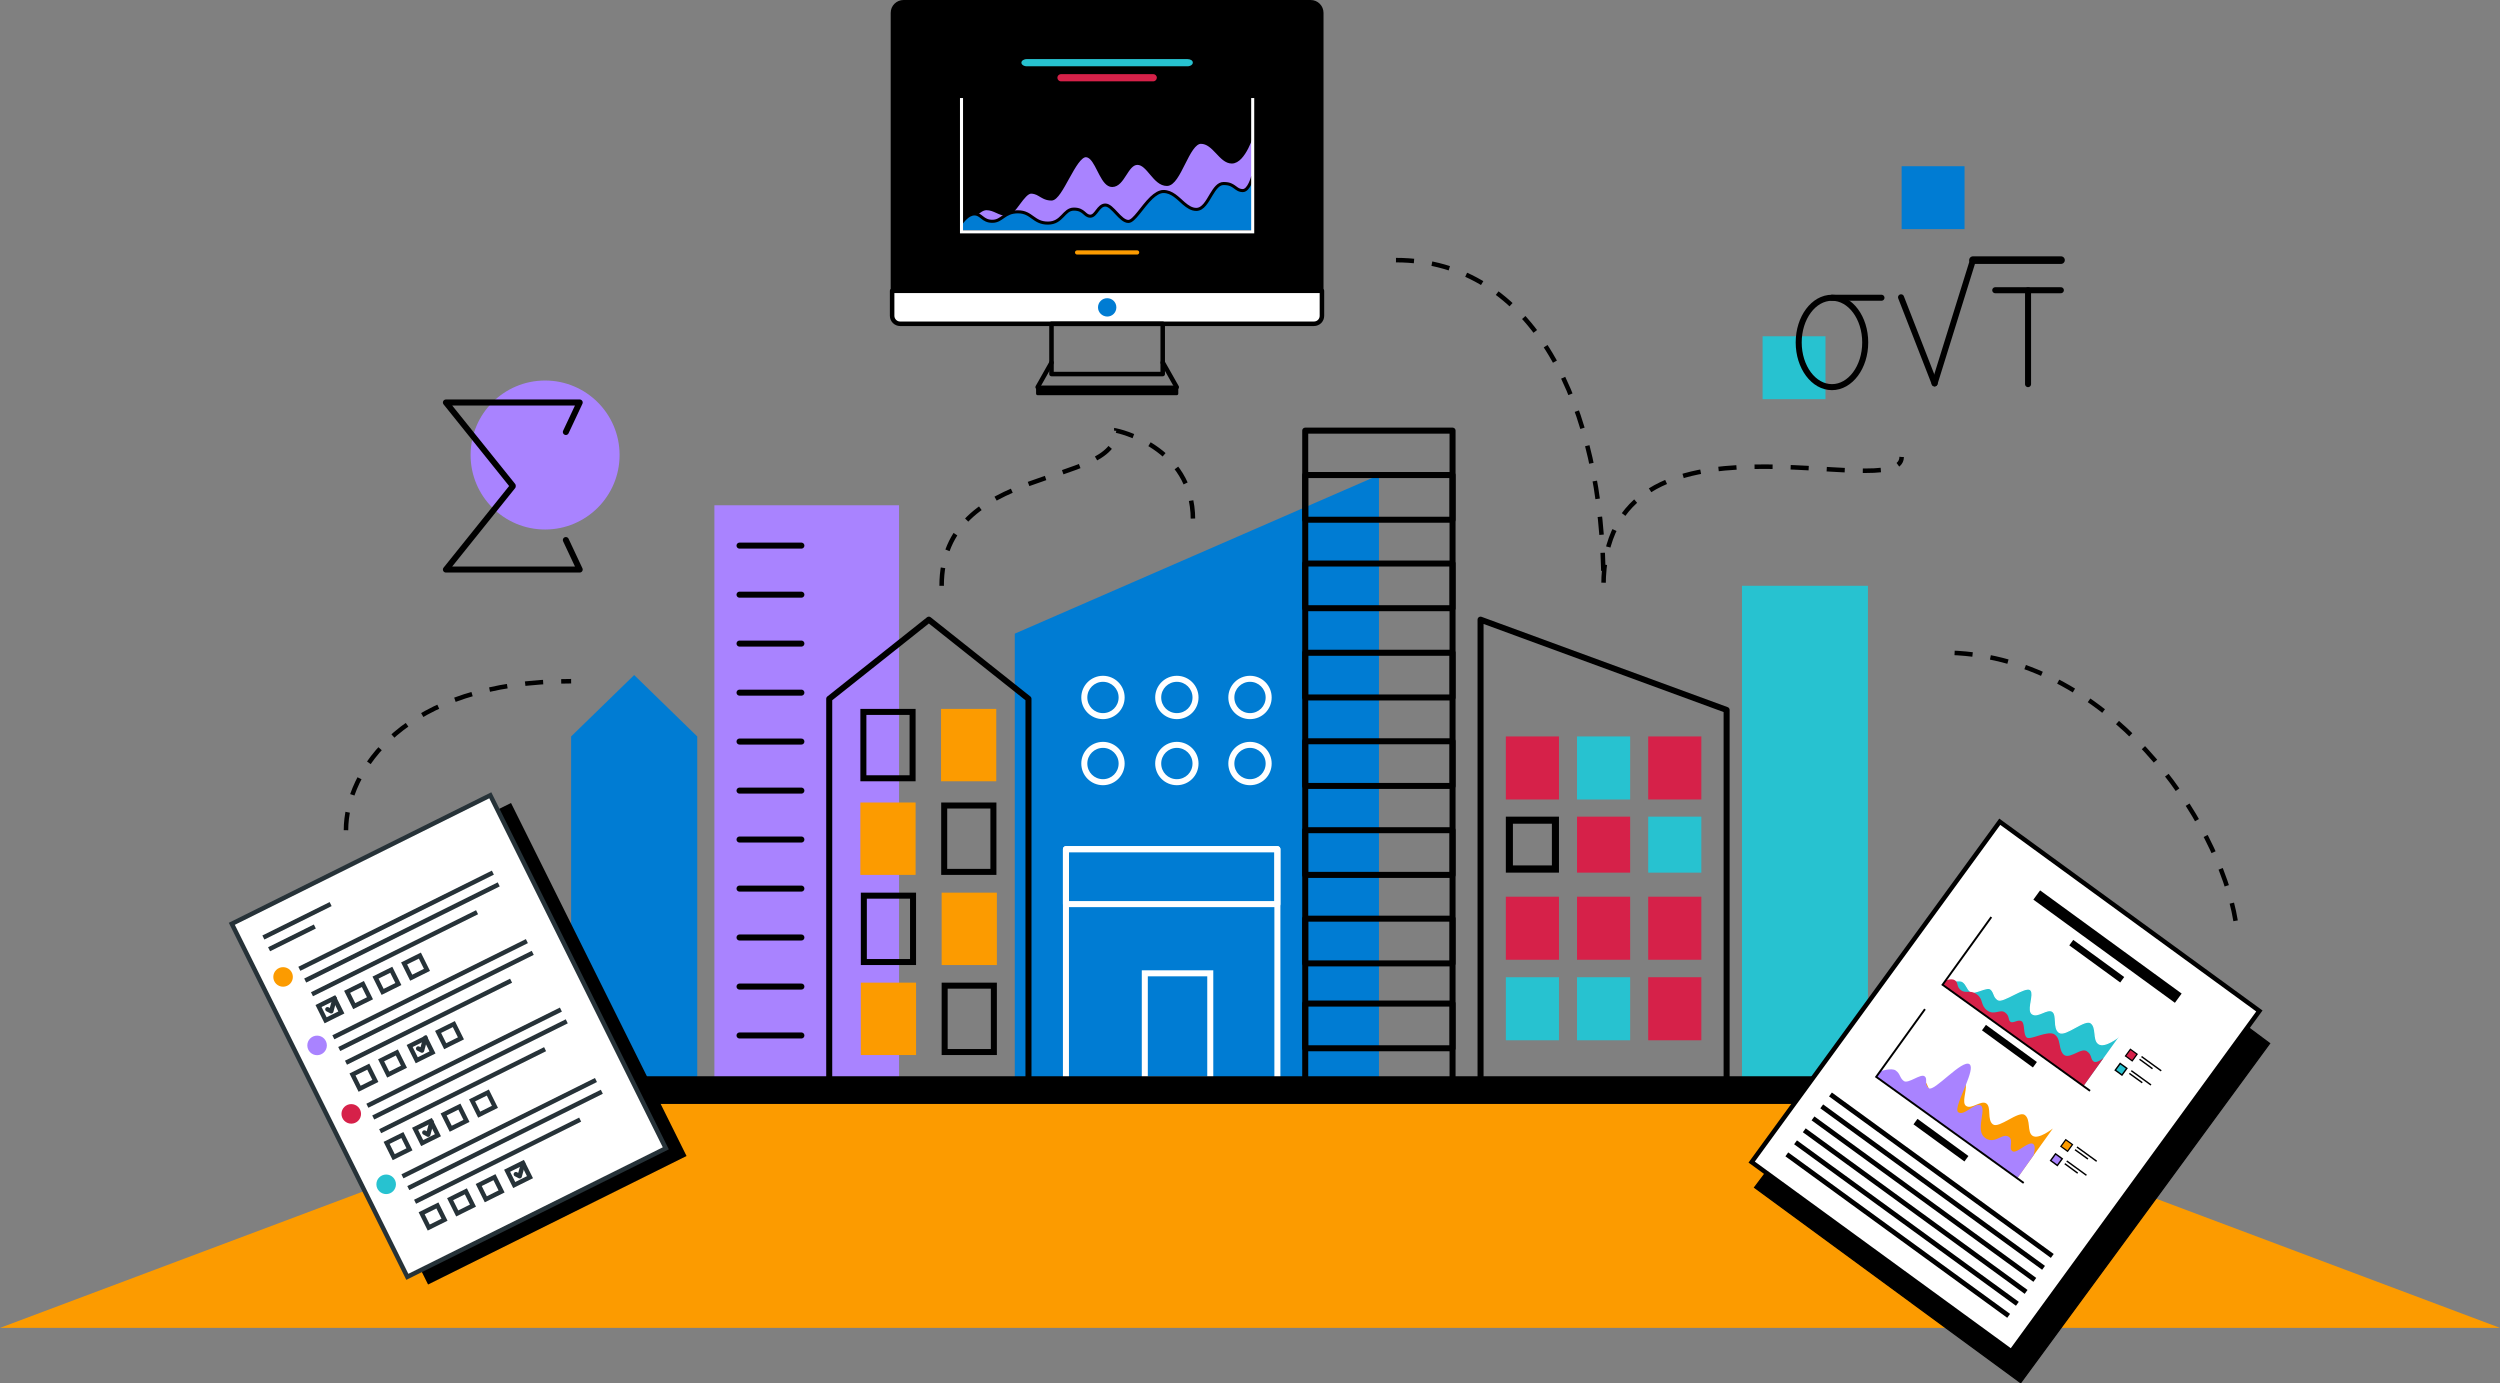 <svg xmlns="http://www.w3.org/2000/svg" xmlns:xlink="http://www.w3.org/1999/xlink" version="1.1" id="Layer_1" x="0px" y="0px" style="enable-background:new 0 0 1829.6 1070.7;" xml:space="preserve" viewBox="84.2 97.45 1661.2 919.18"><rect x="84.2" y="97.45" width="1661.2" height="919.18" fill="#808080" stroke="none"/><style type="text/css">	.st0{fill:#FC9B00;}	.st1{fill:#007CD3;}	.st2{fill:#A983FF;}	.st3{fill:#27C2D0;}	.st4{stroke:#000000;stroke-width:2.104;stroke-linecap:round;stroke-linejoin:round;stroke-miterlimit:10;}	.st5{fill:#FFFFFF;stroke:#000000;stroke-width:3;stroke-linecap:round;stroke-linejoin:round;stroke-miterlimit:10;}	.st6{fill:none;stroke:#000000;stroke-width:3;stroke-linecap:round;stroke-linejoin:round;stroke-miterlimit:10;}	.st7{fill:#A983FF;stroke:#000000;stroke-width:2.037;stroke-miterlimit:10;}	.st8{fill:#007CD3;stroke:#000000;stroke-width:2.037;stroke-miterlimit:10;}	.st9{fill:#D62149;}	.st10{fill:none;stroke:#FFFFFF;stroke-width:2.037;stroke-miterlimit:10;}	.st11{fill:none;stroke:#000000;stroke-width:4;stroke-linecap:round;stroke-linejoin:round;stroke-miterlimit:10;}	.st12{fill:none;stroke:#000000;stroke-width:5.051;stroke-linecap:round;stroke-linejoin:round;stroke-miterlimit:10;}	.st13{fill:none;stroke:#FFFFFF;stroke-width:4;stroke-linecap:round;stroke-linejoin:round;stroke-miterlimit:10;}	.st14{fill:none;stroke:#FFFFFF;stroke-width:4;stroke-miterlimit:10;}	.st15{fill:#FFFFFF;}	.st16{stroke:#000000;stroke-width:0.857;stroke-miterlimit:10;}	.st17{fill:#FFFFFF;stroke:#000000;stroke-width:3;stroke-miterlimit:10;}	.st18{fill:none;}	.st19{fill:none;stroke:#FFFFFF;stroke-width:0.847;stroke-miterlimit:10;}	.st20{fill:none;stroke:#000000;stroke-width:1.284;}	.st21{fill:#D62149;stroke:#000000;stroke-width:0.847;stroke-miterlimit:10;}	.st22{fill:#27C2D0;stroke:#000000;stroke-width:0.963;stroke-miterlimit:10;}	.st23{fill:none;stroke:#000000;stroke-width:3.209;stroke-miterlimit:10;}	.st24{fill:#D62149;stroke:#000000;stroke-width:0.963;stroke-miterlimit:10;}	.st25{fill:#FC9B00;stroke:#000000;stroke-width:0.847;stroke-miterlimit:10;}	.st26{fill:#A983FF;stroke:#000000;stroke-width:0.963;stroke-miterlimit:10;}	.st27{fill:#FFFFFF;stroke:#263238;stroke-width:3;stroke-miterlimit:10;}	.st28{fill:none;stroke:#263238;stroke-width:3;stroke-miterlimit:10;}	.st29{fill:#263238;}	.st30{fill:none;stroke:#263238;stroke-width:3;stroke-linecap:round;stroke-linejoin:round;stroke-miterlimit:10;}	.st31{fill:none;stroke:#000000;stroke-width:3;stroke-miterlimit:10;stroke-dasharray:12,12,12,12,12,12;}</style><g>	<polygon class="st0" points="1745.4,979.8 84.2,979.8 503.8,822.2 1325.9,822.2  "></polygon>	<polygon class="st1" points="547.5,586.8 547.5,824 463.7,824 463.7,586.8 505.6,546  "></polygon>	<rect x="558.9" y="433.2" class="st2" width="122.7" height="386.1"></rect>	<rect x="1241.7" y="486.7" class="st3" width="83.7" height="335.3"></rect>	<polygon class="st1" points="1000.5,413.1 758.5,518.5 758.5,819.3 1000.5,819.3  "></polygon>	<g>		<g id="XMLID_139_">			<path id="XMLID_146_" class="st4" d="M955.1,312.6H684.6c-4.2,0-7.5-3.4-7.5-7.5V106c0-4.2,3.4-7.5,7.5-7.5h270.5     c4.2,0,7.5,3.4,7.5,7.5v199.1C962.6,309.2,959.3,312.6,955.1,312.6z"></path>			<path id="XMLID_145_" class="st5" d="M957.3,312.6h-275c-2.9,0-5.3-2.4-5.3-5.3v-16.6h285.6v16.6     C962.6,310.2,960.3,312.6,957.3,312.6z"></path>			<rect id="XMLID_144_" x="687.7" y="108.5" width="264.4" height="170.2"></rect>			<rect x="773.7" y="354.7" class="st4" width="92.4" height="4.3"></rect>			<polyline class="st6" points="773.7,354.7 782.9,338.4 782.9,338.4    "></polyline>			<polyline class="st6" points="856.8,338.4 856.9,338.4 866.1,354.7    "></polyline>		</g>		<rect x="782.9" y="312.6" class="st6" width="73.9" height="33.4"></rect>		<path class="st7" d="M916.6,186c0,0-5.6,19.1-13.9,19.1c-7.6,0-11.8-13.1-20.5-13.1c-8.7,0-14.2,28-22.6,28    c-8.4,0-12.4-14-19.6-14c-7.2,0-9.3,14.7-16.8,14.7c-6.2,0-9.1-13.5-14-18.2c-1.1-1-2.2-1.6-3.5-1.6c-7.4,0-16.4,28.8-22.8,28.8    c-2.1,0-3.7-0.5-5.1-1.2c-2.1-1-3.7-2.4-5.9-3c-0.8-0.2-1.6-0.4-2.5-0.4c-5.4,0-11.2,14.8-16.2,14.8c-5,0-8.2-3.8-13.5-3.8    c-5.3,0-8.6,7.6-16.5,7.6l0,7.6l193.5,0"></path>		<path class="st8" d="M916.6,214.7c0,0-2.4,9.4-6.6,9.4c-3.5,0-4.7-2.4-7.8-3.8c-1.2-0.6-2.8-0.9-5-0.9c-3.4,0-5.8,3.5-8.1,7.3    c-2.8,4.7-5.5,9.9-10,9.9c-3.1,0-5.7-1.8-8.3-4c-4-3.5-7.9-7.9-13.5-7.9c-2.7,0-5.4,1.8-8,4.2c-6.1,5.8-11.5,15.7-15.3,15.7    c-5.4,0-10.5-10.9-15.3-10.9c-4.8,0-6.1,7.4-10,7.4c-3.9,0-4-4.7-10.9-4.7c-6.9,0-7.6,9.3-17.3,9.3c-9.7,0-10.6-7.5-19.9-7.5    c-9.3,0-10.4,6.3-17,6.3c-6.6,0-7.2-4.9-11.9-4.9c-4.6,0-8.3,5.7-8.6,6l0,5.9l193.5,0"></path>		<path class="st3" d="M873.2,136.7H766.5c-2,0-3.6,1.1-3.6,2.4c0,1.3,1.6,2.4,3.6,2.4h106.7c2,0,3.6-1.1,3.6-2.4    C876.9,137.7,875.2,136.7,873.2,136.7z"></path>		<path class="st0" d="M839.8,263.8h-39.9c-0.7,0-1.4,0.6-1.4,1.4c0,0.7,0.6,1.4,1.4,1.4h39.9c0.7,0,1.4-0.6,1.4-1.4    C841.2,264.4,840.6,263.8,839.8,263.8z"></path>		<path class="st9" d="M850.5,151.5h-61.3c-1.3,0-2.4-1.1-2.4-2.4l0,0c0-1.3,1.1-2.4,2.4-2.4h61.3c1.3,0,2.4,1.1,2.4,2.4l0,0    C852.9,150.4,851.8,151.5,850.5,151.5z"></path>		<polyline class="st10" points="916.6,162.6 916.6,251.5 723.1,251.5 723.1,162.6   "></polyline>		<path class="st1" d="M813.8,301.7c0-3.4,2.7-6.1,6.1-6.1c3.4,0,6.1,2.7,6.1,6.1c0,3.4-2.7,6.1-6.1,6.1    C816.5,307.7,813.8,305,813.8,301.7z"></path>	</g>	<rect x="1255.4" y="320.9" class="st3" width="41.8" height="41.8"></rect>	<rect x="1347.8" y="207.9" class="st1" width="41.8" height="41.8"></rect>	<line class="st11" x1="1431.8" y1="290.3" x2="1431.8" y2="352.7"></line>	<line class="st11" x1="1410" y1="290.3" x2="1453.6" y2="290.3"></line>	<line class="st11" x1="1347.4" y1="295" x2="1369.7" y2="352.2"></line>	<line class="st11" x1="1395.2" y1="270.3" x2="1369.7" y2="352.2"></line>	<line class="st12" x1="1453.7" y1="270.3" x2="1395.2" y2="270.3"></line>	<ellipse class="st11" cx="1301.5" cy="325" rx="22.1" ry="29.7"></ellipse>	<line class="st11" x1="1334.4" y1="295.3" x2="1301.5" y2="295.3"></line>	<circle class="st2" cx="446.4" cy="399.8" r="49.5"></circle>	<polyline class="st11" points="460.2,456.3 469.4,475.9 380.5,475.9 424.9,420.6 424.9,420.2 380.5,364.9 469.4,364.9 460.2,384.5     "></polyline>	<rect x="792.5" y="661.7" class="st13" width="140.5" height="157.5"></rect>	<rect x="951.5" y="383.6" class="st11" width="97.9" height="435.7"></rect>	<polygon class="st11" points="1231.5,821.9 1068,821.9 1068,509.2 1231.5,569.2  "></polygon>	<polygon class="st11" points="767.6,561.8 767.6,822.9 635.2,822.9 635.2,561.8 701.4,509.2  "></polygon>	<g>		<rect x="1084.8" y="586.8" class="st9" width="35.3" height="41.9"></rect>		<rect x="1132.1" y="586.8" class="st3" width="35.3" height="41.9"></rect>		<rect x="1179.4" y="586.8" class="st9" width="35.3" height="41.9"></rect>	</g>	<g>		<g>			<path d="M1115.4,644.8v27.7h-25.9v-27.7H1115.4 M1120.1,640.1h-35.3v37.2h35.3V640.1L1120.1,640.1z"></path>		</g>		<rect x="1132.1" y="640.1" class="st9" width="35.3" height="37.2"></rect>		<rect x="1179.4" y="640.1" class="st3" width="35.3" height="37.2"></rect>	</g>	<g>		<rect x="1084.8" y="693.3" class="st9" width="35.3" height="41.9"></rect>		<rect x="1132.1" y="693.3" class="st9" width="35.3" height="41.9"></rect>		<rect x="1179.4" y="693.3" class="st9" width="35.3" height="41.9"></rect>	</g>	<g>		<rect x="1084.8" y="746.8" class="st3" width="35.3" height="41.9"></rect>		<rect x="1132.1" y="746.8" class="st3" width="35.3" height="41.9"></rect>		<rect x="1179.4" y="746.8" class="st9" width="35.3" height="41.9"></rect>	</g>	<g>		<path d="M688.6,572.5v40.1h-28.7v-40.1H688.6 M692.6,568.5h-36.7v48.1h36.7V568.5L692.6,568.5z"></path>	</g>	<rect x="709.5" y="568.5" class="st0" width="36.7" height="48.1"></rect>	<rect x="655.9" y="630.7" class="st0" width="36.7" height="48.1"></rect>	<g>		<path d="M742.3,634.7v40.1h-28.7v-40.1H742.3 M746.3,630.7h-36.7v48.1h36.7V630.7L746.3,630.7z"></path>	</g>	<g>		<path d="M688.9,694.6v40.1h-28.7v-40.1H688.9 M692.9,690.6h-36.7v48.1h36.7V690.6L692.9,690.6z"></path>	</g>	<rect x="709.9" y="690.6" class="st0" width="36.7" height="48.1"></rect>	<rect x="656.2" y="750.4" class="st0" width="36.7" height="48.1"></rect>	<g>		<g>			<path d="M742.6,754.4v40.1h-28.7v-40.1H742.6 M746.6,750.4h-36.7v48.1h36.7V750.4L746.6,750.4z"></path>		</g>	</g>	<rect x="792.5" y="661.7" class="st13" width="140.5" height="36.5"></rect>	<rect x="951.5" y="413.1" class="st11" width="97.9" height="29.7"></rect>	<rect x="951.5" y="471.9" class="st11" width="97.9" height="29.7"></rect>	<rect x="951.5" y="531.2" class="st11" width="97.9" height="29.7"></rect>	<rect x="951.5" y="590" class="st11" width="97.9" height="29.7"></rect>	<rect x="951.5" y="649.1" class="st11" width="97.9" height="29.7"></rect>	<rect x="951.5" y="707.9" class="st11" width="97.9" height="29.7"></rect>	<rect x="844.9" y="744.2" class="st14" width="43.5" height="70.6"></rect>	<rect x="951.5" y="764.3" class="st11" width="97.9" height="29.7"></rect>	<rect x="300.6" y="660.2" transform="matrix(0.895 -0.445 0.445 0.895 -310.817 259.296)" width="191.9" height="262.1"></rect>	<g>		<path class="st15" d="M914.8,550.5c5.7,0,10.4,4.6,10.4,10.4s-4.6,10.4-10.4,10.4s-10.4-4.6-10.4-10.4S909.1,550.5,914.8,550.5     M914.8,546.5c-7.9,0-14.4,6.4-14.4,14.4s6.4,14.4,14.4,14.4s14.4-6.4,14.4-14.4S922.8,546.5,914.8,546.5L914.8,546.5z"></path>	</g>	<g>		<path class="st15" d="M866.2,550.5c5.7,0,10.4,4.6,10.4,10.4s-4.6,10.4-10.4,10.4s-10.4-4.6-10.4-10.4S860.5,550.5,866.2,550.5     M866.2,546.5c-7.9,0-14.4,6.4-14.4,14.4s6.4,14.4,14.4,14.4s14.4-6.4,14.4-14.4S874.1,546.5,866.2,546.5L866.2,546.5z"></path>	</g>	<g>		<path class="st15" d="M817.1,550.5c5.7,0,10.4,4.6,10.4,10.4s-4.6,10.4-10.4,10.4s-10.4-4.6-10.4-10.4S811.4,550.5,817.1,550.5     M817.1,546.5c-7.9,0-14.4,6.4-14.4,14.4s6.4,14.4,14.4,14.4c7.9,0,14.4-6.4,14.4-14.4S825,546.5,817.1,546.5L817.1,546.5z"></path>	</g>	<g>		<path class="st15" d="M914.8,594.4c5.7,0,10.4,4.6,10.4,10.4s-4.6,10.4-10.4,10.4s-10.4-4.6-10.4-10.4S909.1,594.4,914.8,594.4     M914.8,590.4c-7.9,0-14.4,6.4-14.4,14.4s6.4,14.4,14.4,14.4s14.4-6.4,14.4-14.4S922.8,590.4,914.8,590.4L914.8,590.4z"></path>	</g>	<g>		<path class="st15" d="M866.2,594.4c5.7,0,10.4,4.6,10.4,10.4s-4.6,10.4-10.4,10.4s-10.4-4.6-10.4-10.4S860.5,594.4,866.2,594.4     M866.2,590.4c-7.9,0-14.4,6.4-14.4,14.4s6.4,14.4,14.4,14.4s14.4-6.4,14.4-14.4S874.1,590.4,866.2,590.4L866.2,590.4z"></path>	</g>	<g>		<path class="st15" d="M817.1,594.4c5.7,0,10.4,4.6,10.4,10.4s-4.6,10.4-10.4,10.4s-10.4-4.6-10.4-10.4S811.4,594.4,817.1,594.4     M817.1,590.4c-7.9,0-14.4,6.4-14.4,14.4s6.4,14.4,14.4,14.4c7.9,0,14.4-6.4,14.4-14.4S825,590.4,817.1,590.4L817.1,590.4z"></path>	</g>	<line class="st11" x1="575.6" y1="492.6" x2="616.7" y2="492.6"></line>	<line class="st11" x1="575.6" y1="720.4" x2="616.7" y2="720.4"></line>	<line class="st11" x1="575.6" y1="785.5" x2="616.7" y2="785.5"></line>	<line class="st11" x1="575.6" y1="753" x2="616.7" y2="753"></line>	<line class="st11" x1="575.6" y1="460" x2="616.7" y2="460"></line>	<line class="st11" x1="575.6" y1="525.1" x2="616.7" y2="525.1"></line>	<line class="st11" x1="575.6" y1="557.7" x2="616.7" y2="557.7"></line>	<line class="st11" x1="575.6" y1="590.2" x2="616.7" y2="590.2"></line>	<line class="st11" x1="575.6" y1="622.8" x2="616.7" y2="622.8"></line>	<line class="st11" x1="575.6" y1="655.3" x2="616.7" y2="655.3"></line>	<line class="st11" x1="575.6" y1="687.9" x2="616.7" y2="687.9"></line>	<rect x="448.2" y="812.6" width="914.7" height="18.4"></rect>	<g>		<path class="st16" d="M1426.9,1016.2c-58.9-43.2-117.8-86.5-176.8-129.7c56.2-74.9,112.5-149.8,168.7-224.8    c57.8,43,115.6,86.1,173.5,129.1C1537.2,866,1482.1,941.1,1426.9,1016.2z"></path>					<rect x="1310.9" y="679.3" transform="matrix(0.808 0.589 -0.589 0.808 753.907 -677.524)" class="st17" width="213.5" height="279.9"></rect>		<rect x="1427.2" y="722.4" transform="matrix(0.808 0.589 -0.589 0.808 712.121 -735.234)" width="116.4" height="7.6"></rect>		<rect x="1457.3" y="733.7" transform="matrix(0.808 0.589 -0.589 0.808 716.493 -729.196)" width="41.9" height="4.5"></rect>		<rect x="1399.3" y="790.2" transform="matrix(0.808 0.589 -0.589 0.808 738.619 -684.223)" width="41.9" height="4.5"></rect>		<rect x="1353.8" y="852.7" transform="matrix(0.808 0.589 -0.589 0.808 766.691 -645.454)" width="41.9" height="4.5"></rect>		<polygon class="st18" points="1418.9,661.7 1313.5,808.2 1268.1,871.3 1282.2,881.5 1418.9,979.8 1569.7,770.2   "></polygon>		<g id="Group_504_00000044872586300933968050000000515353544941725602_">			<path id="Path_376_00000043456099945064304740000010132606358288679079_" class="st0" d="M1448.3,847.3c0,0-9.6,7.7-13.6,4.8     c-3.7-2.6-0.9-10.7-5.1-13.8c-4.2-3-17,9.2-21.1,6.3s-0.9-11.4-4.4-13.9c-3.5-2.5-9.9,4.2-13.5,1.6c-3-2.1,0.5-10-0.2-14.1     c-0.1-0.8-0.5-1.5-1.1-2c-3.6-2.6-18.4,8.9-21.5,6.7c-0.9-0.6-1.6-1.4-2.1-2.4c-0.6-1.2-0.9-2.5-1.7-3.6     c-0.3-0.4-0.7-0.8-1.1-1.1c-2.6-1.9-10.8,3.6-13.2,1.8c-2.4-1.7-2.6-4.8-5.2-6.6c-2.6-1.8-6.9,0.9-10.7-1.9l-2.8,3.9l93.6,67.3"></path>			<path id="Path_379_00000119814655697027457500000018215088293047696525_" class="st2" d="M1435.4,865.2c0.2-0.6,0.4-1.2,0.5-1.9     c0.4-1.9,0.7-4.6-0.7-5.7c-1.4-1-3.8,0.3-6.2,1.8c-3,1.9-6,4.1-7.6,3c-1.3-0.9-1.2-2.6-1-4.3c0.2-2,0.4-4-1.3-5.2     c-2.9-2.1-6,1-9.7,1.9c-2.2,0.6-4.5,0.1-6.2-1.3c-2.5-1.8-3-4.9-2.8-8.1c0.3-5.5,2.4-11.7,0.1-13.3c-3.7-2.7-11.1,7.3-15.1,4.4     c-2.2-1.6,1.9-10.3,5.1-18.2c2.5-6.3,4.5-12.1,2.4-13.7c-4.8-3.5-23.5,18.5-27,16c0,0-0.1-0.1-0.1-0.1c-1.1-0.8-1.8-2.2-1.7-3.6     c-0.1-1.7,0.3-3.3-1.1-4.3c-2.6-1.9-10.8,5.2-13.7,3.2c-2.9-2.1-2.2-4.7-5.4-7c-2.7-2-10,0.4-10,0.4l-2.8,3.9l93.6,67.3"></path>			<path id="Path_393_00000032610332168795917160000014553129448862373040_" class="st3" d="M1492.3,786.1c0,0-9.6,7.7-13.6,4.8     c-3.7-2.6-0.9-10.7-5.1-13.8s-17,9.2-21.1,6.3c-4.1-2.9-0.9-11.4-4.4-13.9s-9.9,4.2-13.5,1.6c-3-2.1,0.5-10-0.2-14.1     c-0.1-0.8-0.5-1.5-1.1-2c-3.6-2.6-18.4,8.9-21.5,6.7c-0.9-0.6-1.6-1.4-2.1-2.4c-0.6-1.2-0.9-2.5-1.7-3.6     c-0.3-0.4-0.7-0.8-1.1-1.1c-2.6-1.9-10.8,3.6-13.2,1.8s-2.6-4.8-5.2-6.6c-2.6-1.8-6.9,0.9-10.7-1.9l-2.8,3.9l93.6,67.3"></path>			<path id="Path_394_00000061465943423786620220000002848727242932893850_" class="st19" d="M1492.3,786.1c0,0-9.6,7.7-13.6,4.8     c-3.7-2.6-0.9-10.7-5.1-13.8s-17,9.2-21.1,6.3c-4.1-2.9-0.9-11.4-4.4-13.9s-9.9,4.2-13.5,1.6c-3-2.1,0.5-10-0.2-14.1     c-0.1-0.8-0.5-1.5-1.1-2c-3.6-2.6-18.4,8.9-21.5,6.7c-0.9-0.6-1.6-1.4-2.1-2.4c-0.6-1.2-0.9-2.5-1.7-3.6     c-0.3-0.4-0.7-0.8-1.1-1.1c-2.6-1.9-10.8,3.6-13.2,1.8s-2.6-4.8-5.2-6.6c-2.6-1.8-6.9,0.9-10.7-1.9l-2.8,3.9l93.6,67.3"></path>			<path id="Path_395_00000008854585437414317850000007110163656704819356_" class="st9" d="M1482,800.4c0,0-4.6,3.9-6.6,2.4     c-1.7-1.2-1.4-2.9-2.4-4.6c-0.5-0.9-1.2-1.6-2.1-2.2c-1.7-1.2-4.1-0.3-6.6,0.9c-3.1,1.4-6.3,3.1-8.5,1.6     c-1.5-1.1-2.1-2.9-2.6-4.9c-0.7-3.2-0.9-6.8-3.7-8.7c-1.3-1-3.3-1-5.4-0.6c-5.1,0.8-11.3,3.9-13.1,2.6c-2.6-1.9-1.1-9.2-3.4-10.8     s-5.7,1.6-7.5,0.3s-0.3-3.8-3.6-6.2c-3.3-2.4-7.1,2.1-11.8-1.3c-4.7-3.4-2.4-7.5-6.9-10.7c-4.5-3.3-7.3-0.4-10.5-2.7     c-3.2-2.3-1.7-5-4-6.6c-2.2-1.6-6.1,0-6.3,0.1l-2.1,3l93.6,67.3"></path>			<path id="Path_397_00000101786183293758654650000011425613347162817936_" class="st20" d="M1407.4,706.8l-32.4,45l98,70.5"></path>			<path id="Path_378_00000104671597375537429750000017326955748290098586_" class="st20" d="M1363.3,768l-32.4,45l98,70.5"></path>		</g>					<rect x="1498.5" y="795.6" transform="matrix(0.808 0.589 -0.589 0.808 757.629 -730.765)" class="st21" width="5.5" height="5.5"></rect>					<rect x="1491.7" y="805" transform="matrix(0.808 0.589 -0.589 0.808 761.849 -724.936)" class="st22" width="5.5" height="5.5"></rect>		<g>			<line class="st23" x1="1300.5" y1="824.7" x2="1447.9" y2="932"></line>			<line class="st23" x1="1294.7" y1="832.6" x2="1442.1" y2="939.9"></line>			<line class="st23" x1="1288.9" y1="840.6" x2="1436.3" y2="947.9"></line>			<line class="st23" x1="1283.1" y1="848.5" x2="1430.5" y2="955.9"></line>			<line class="st23" x1="1277.3" y1="856.5" x2="1424.7" y2="963.8"></line>			<line class="st23" x1="1271.5" y1="864.5" x2="1418.9" y2="971.8"></line>		</g>		<line class="st24" x1="1507.2" y1="799.5" x2="1520.3" y2="809"></line>		<line class="st24" x1="1505.9" y1="801.3" x2="1514.5" y2="807.6"></line>		<line class="st24" x1="1500.4" y1="808.9" x2="1513.5" y2="818.4"></line>		<line class="st24" x1="1499.1" y1="810.7" x2="1507.7" y2="816.9"></line>					<rect x="1455.6" y="855.7" transform="matrix(0.808 0.589 -0.589 0.808 784.75 -693.986)" class="st25" width="5.5" height="5.5"></rect>					<rect x="1448.8" y="865.1" transform="matrix(0.808 0.589 -0.589 0.808 788.971 -688.157)" class="st26" width="5.5" height="5.5"></rect>		<line class="st24" x1="1464.3" y1="859.6" x2="1477.4" y2="869.1"></line>		<line class="st24" x1="1463" y1="861.4" x2="1471.6" y2="867.6"></line>		<line class="st24" x1="1457.5" y1="868.9" x2="1470.6" y2="878.4"></line>		<line class="st24" x1="1456.2" y1="870.7" x2="1464.8" y2="877"></line>	</g>	<g>		<g>							<rect x="286.8" y="655.1" transform="matrix(0.895 -0.445 0.445 0.895 -309.971 252.612)" class="st27" width="191.9" height="262.1"></rect>			<line class="st28" x1="259.2" y1="720.4" x2="303.9" y2="698.2"></line>			<line class="st28" x1="263" y1="728.2" x2="293.4" y2="713.1"></line>			<g>				<line class="st28" x1="283.1" y1="741.2" x2="411.7" y2="677.3"></line>				<line class="st28" x1="287" y1="749" x2="415.6" y2="685.1"></line>				<line class="st28" x1="291.5" y1="758.1" x2="401.2" y2="703.6"></line>			</g>			<g>									<rect x="297.9" y="763" transform="matrix(0.895 -0.445 0.445 0.895 -310.31 215.608)" class="st28" width="11.7" height="10.6"></rect>									<rect x="316.9" y="753.6" transform="matrix(0.895 -0.445 0.445 0.895 -304.121 223.052)" class="st28" width="11.7" height="10.6"></rect>									<rect x="335.8" y="744.1" transform="matrix(0.895 -0.445 0.445 0.895 -297.942 230.506)" class="st28" width="11.7" height="10.6"></rect>									<rect x="354.8" y="734.7" transform="matrix(0.895 -0.445 0.445 0.895 -291.762 237.961)" class="st28" width="11.7" height="10.6"></rect>			</g>			<path class="st29" d="M276.2,744.6c0.7,1.3,0,3-1.4,3.7c-1.4,0.7-3.1,0.2-3.8-1.1c-0.7-1.3,0-3,1.4-3.7     C273.9,742.8,275.6,743.3,276.2,744.6z"></path>			<g>				<line class="st28" x1="305.7" y1="786.7" x2="434.3" y2="722.8"></line>				<line class="st28" x1="309.6" y1="794.5" x2="438.2" y2="730.6"></line>				<line class="st28" x1="314.1" y1="803.6" x2="423.8" y2="749.1"></line>			</g>			<g>									<rect x="320.5" y="808.5" transform="matrix(0.895 -0.445 0.445 0.895 -328.193 230.429)" class="st28" width="11.7" height="10.6"></rect>									<rect x="339.5" y="799.1" transform="matrix(0.895 -0.445 0.445 0.895 -322.015 237.885)" class="st28" width="11.7" height="10.6"></rect>									<rect x="358.5" y="789.6" transform="matrix(0.895 -0.445 0.445 0.895 -315.826 245.327)" class="st28" width="11.7" height="10.6"></rect>									<rect x="377.4" y="780.2" transform="matrix(0.895 -0.445 0.445 0.895 -309.666 252.806)" class="st28" width="11.7" height="10.6"></rect>			</g>			<path class="st29" d="M298.9,790.1c0.7,1.3,0,3-1.4,3.7c-1.4,0.7-3.1,0.2-3.8-1.1c-0.7-1.3,0-3,1.4-3.7     C296.5,788.3,298.2,788.8,298.9,790.1z"></path>			<g>				<line class="st28" x1="328.3" y1="832.2" x2="456.9" y2="768.3"></line>				<line class="st28" x1="332.2" y1="840" x2="460.8" y2="776.1"></line>				<line class="st28" x1="336.8" y1="849.1" x2="446.4" y2="794.6"></line>			</g>			<g>									<rect x="343.2" y="854" transform="matrix(0.895 -0.445 0.445 0.895 -346.09 245.265)" class="st28" width="11.7" height="10.6"></rect>									<rect x="362.1" y="844.6" transform="matrix(0.895 -0.445 0.445 0.895 -339.92 252.731)" class="st28" width="11.7" height="10.6"></rect>									<rect x="381.1" y="835.1" transform="matrix(0.895 -0.445 0.445 0.895 -333.719 260.16)" class="st28" width="11.7" height="10.6"></rect>									<rect x="400" y="825.7" transform="matrix(0.895 -0.445 0.445 0.895 -327.55 267.627)" class="st28" width="11.7" height="10.6"></rect>			</g>			<path class="st29" d="M321.5,835.6c0.7,1.3,0,3-1.4,3.7c-1.4,0.7-3.1,0.2-3.8-1.1c-0.7-1.3,0-3,1.4-3.7     C319.1,833.9,320.8,834.3,321.5,835.6z"></path>			<g>				<line class="st28" x1="351.6" y1="879.1" x2="480.2" y2="815.1"></line>				<line class="st28" x1="355.5" y1="886.9" x2="484.1" y2="822.9"></line>				<line class="st28" x1="360" y1="896" x2="469.7" y2="841.4"></line>			</g>			<g>									<rect x="366.5" y="900.8" transform="matrix(0.895 -0.445 0.445 0.895 -364.494 260.52)" class="st28" width="11.7" height="10.6"></rect>									<rect x="385.4" y="891.4" transform="matrix(0.895 -0.445 0.445 0.895 -358.315 267.975)" class="st28" width="11.7" height="10.6"></rect>									<rect x="404.4" y="882" transform="matrix(0.895 -0.445 0.445 0.895 -352.135 275.43)" class="st28" width="11.7" height="10.6"></rect>									<rect x="423.3" y="872.5" transform="matrix(0.895 -0.445 0.445 0.895 -345.944 282.869)" class="st28" width="11.7" height="10.6"></rect>			</g>			<path class="st29" d="M344.8,882.5c0.7,1.3,0,3-1.4,3.7c-1.4,0.7-3.1,0.2-3.8-1.1c-0.7-1.3,0-3,1.4-3.7     C342.4,880.7,344.1,881.1,344.8,882.5z"></path>			<polyline class="st30" points="301.8,768.1 304.3,769.4 306.6,760.9    "></polyline>			<polyline class="st30" points="362.1,794.2 364.6,795.5 366.9,787    "></polyline>			<polyline class="st30" points="366.2,850 368.7,851.4 371,842.9    "></polyline>			<polyline class="st30" points="427,877.7 429.5,879 431.8,870.6    "></polyline>		</g>		<circle class="st0" cx="272.3" cy="746.6" r="6.5"></circle>		<circle class="st2" cx="294.9" cy="792.1" r="6.5"></circle>		<circle class="st9" cx="317.6" cy="837.6" r="6.5"></circle>		<circle class="st3" cx="340.8" cy="884.4" r="6.5"></circle>	</g>	<path class="st31" d="M709.9,486.7c0-81.8,116.1-64.5,116.1-103.1c0,0,50.9,10.2,50.9,59.1"></path>	<path class="st31" d="M1011.8,270.3c90.6,0,137.9,95.3,137.9,216.4c0-129.8,198.1-52.6,198.1-85.6"></path>	<path class="st31" d="M1569.7,709.3c-10.7-65.2-83.9-178.2-194.7-178.2"></path>	<path class="st31" d="M314.1,649.1c0-38.8,37.7-99,149.6-99"></path></g></svg>